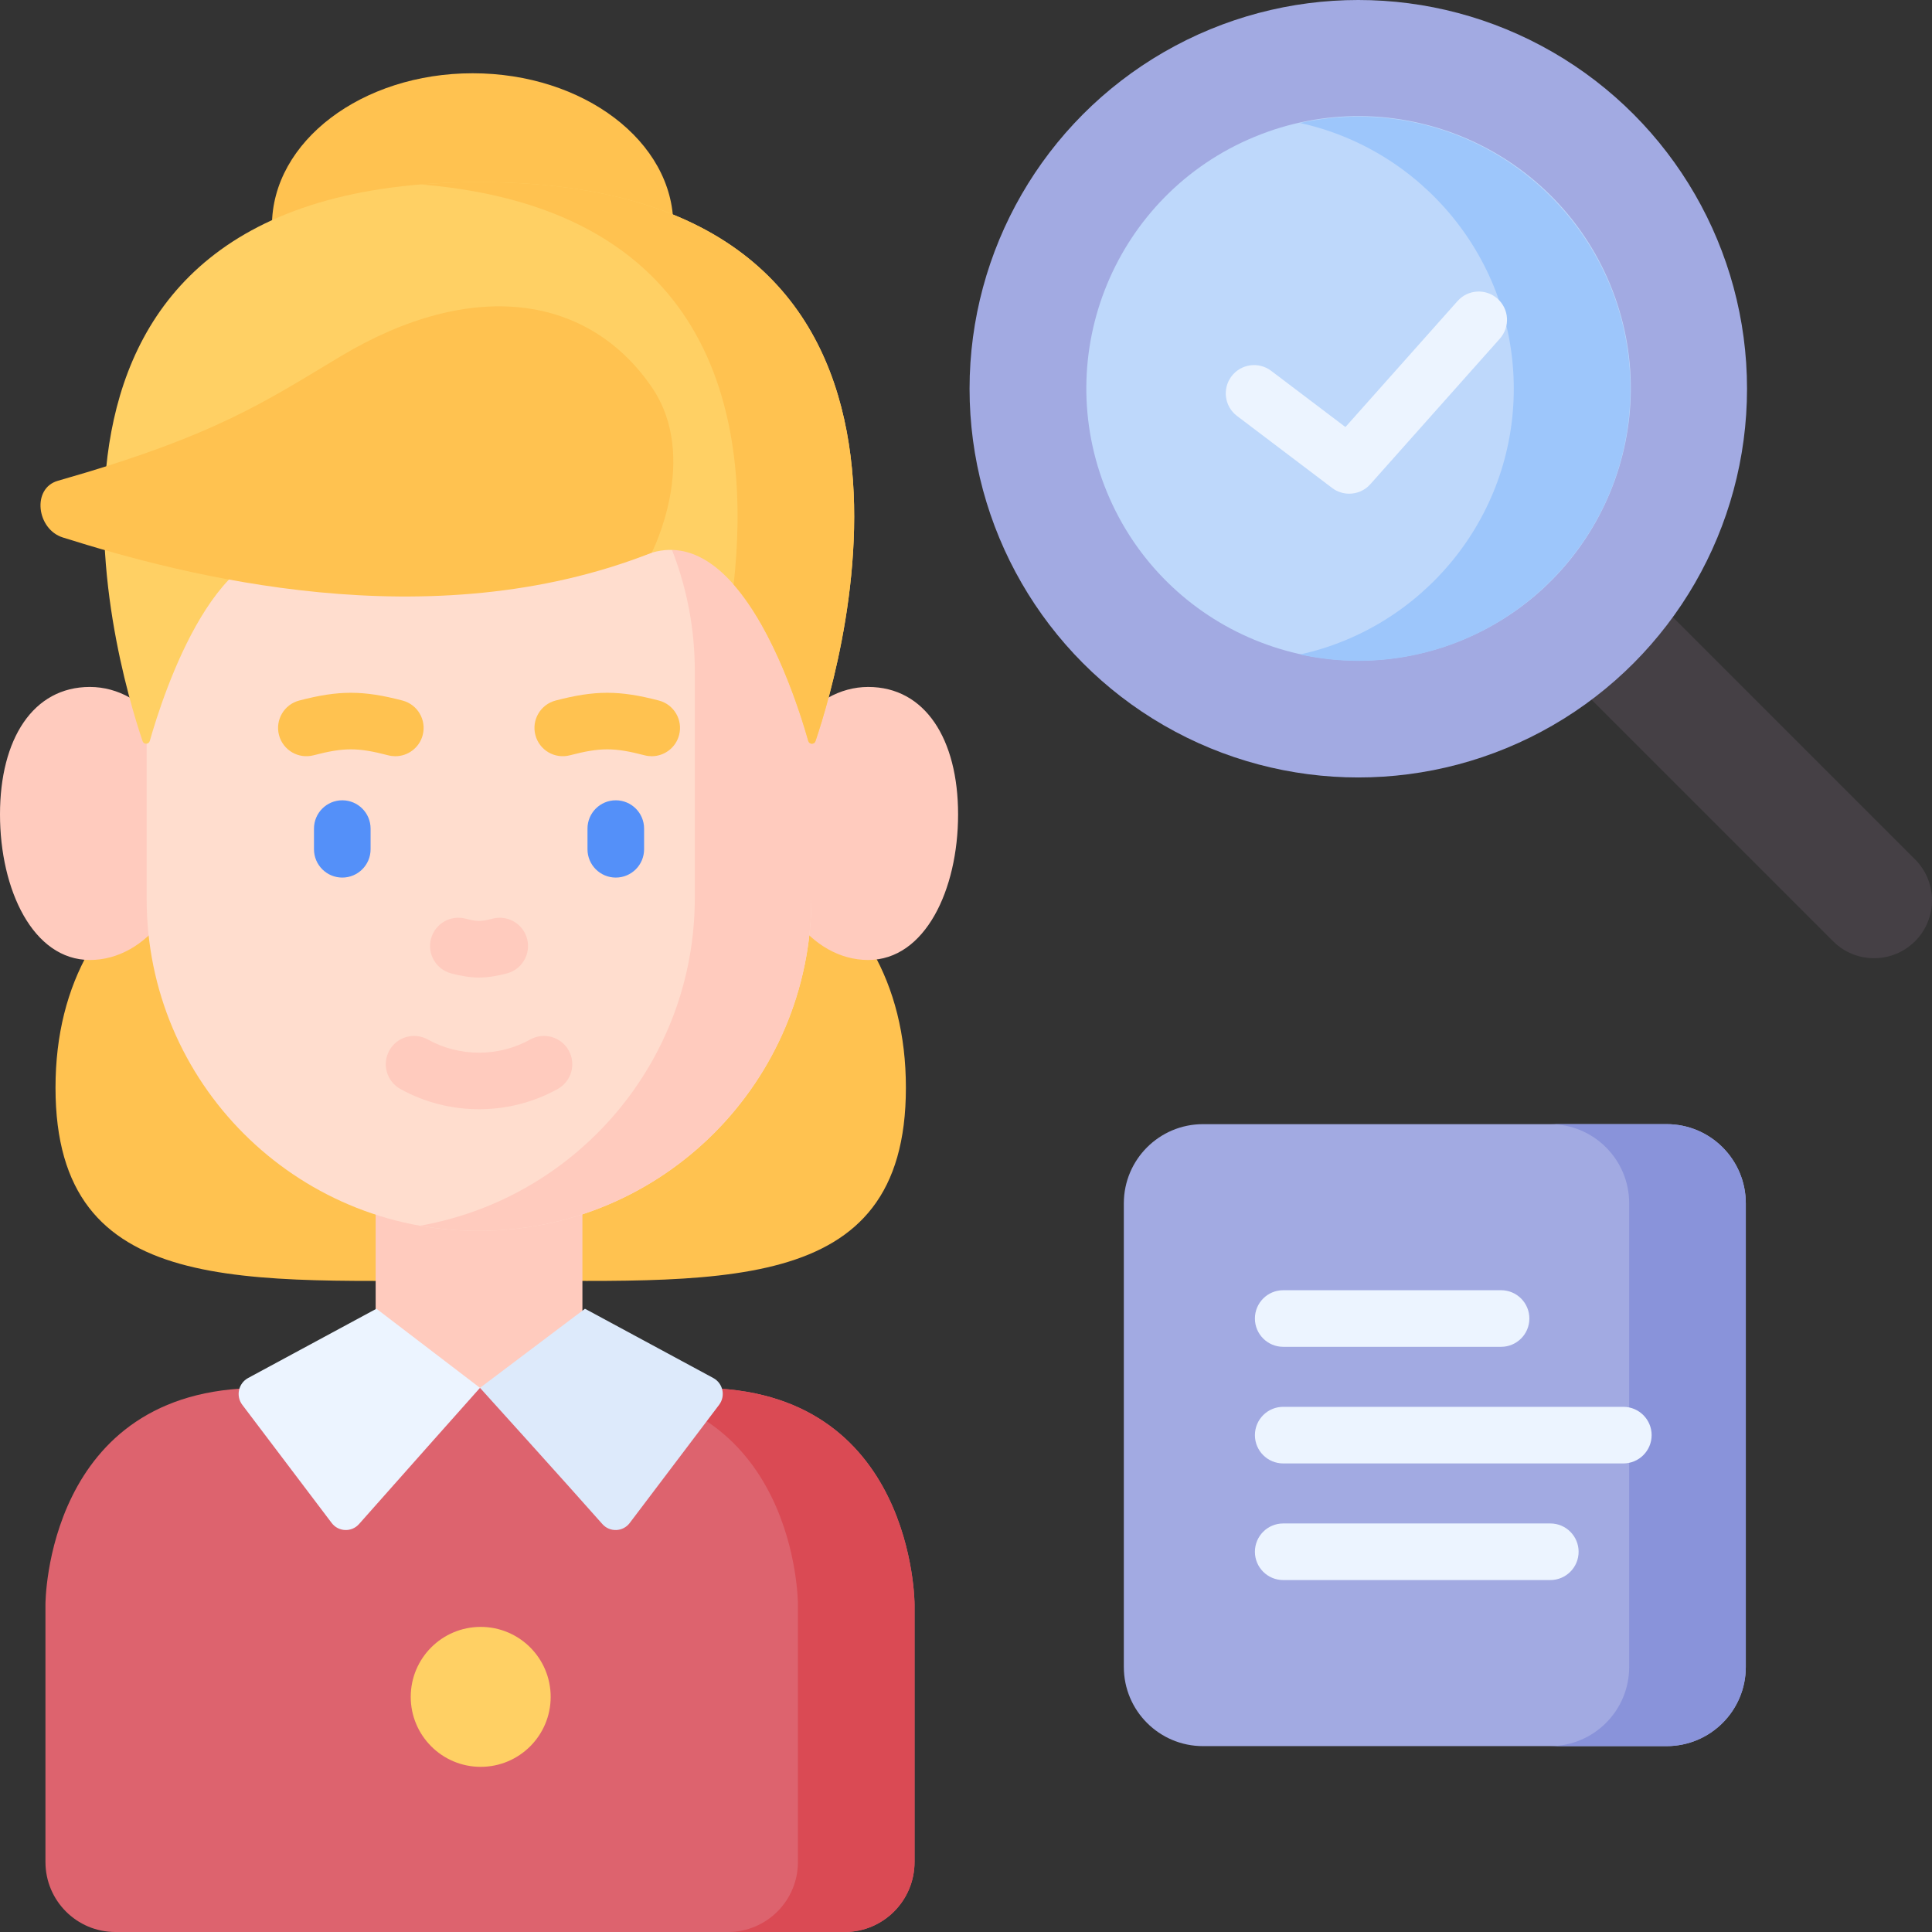 <svg xmlns="http://www.w3.org/2000/svg" id="Layer_1" viewBox="0 0 512 512"><rect x="0" y="0" width="512" height="512" fill="#333333" stroke="none"/><g><path d="m240.072 288.263c0 56.36-50.448 51.063-112.681 51.063s-112.681 5.297-112.681-51.063 50.448-79.102 112.681-79.102 112.681 22.742 112.681 79.102z" fill="#ffc250"></path><path d="m441.67 462.741h-122.858c-11.59 0-20.986-9.396-20.986-20.986v-122.858c0-11.59 9.396-20.986 20.986-20.986h122.858c11.59 0 20.986 9.396 20.986 20.986v122.858c-.001 11.59-9.396 20.986-20.986 20.986z" fill="#a2aae2"></path><path d="m441.67 297.912h-30.905c11.59 0 20.986 9.396 20.986 20.986v122.858c0 11.59-9.396 20.986-20.986 20.986h30.905c11.59 0 20.986-9.396 20.986-20.986v-122.859c-.001-11.59-9.396-20.985-20.986-20.985z" fill="#8993da"></path><g fill="#ecf4ff"><path d="m340.064 356.921h57.736c4.142 0 7.5-3.358 7.5-7.5s-3.358-7.5-7.5-7.5h-57.736c-4.142 0-7.5 3.358-7.5 7.5s3.358 7.5 7.5 7.5z"></path><path d="m430.2 372.826h-90.136c-4.142 0-7.5 3.358-7.5 7.5s3.358 7.5 7.5 7.5h90.136c4.142 0 7.5-3.358 7.5-7.5s-3.358-7.5-7.5-7.5z"></path><path d="m410.849 403.731h-70.785c-4.142 0-7.5 3.358-7.5 7.5s3.358 7.5 7.5 7.5h70.785c4.142 0 7.5-3.358 7.5-7.5s-3.358-7.5-7.5-7.5z"></path></g><path d="m485.789 249.443-71.656-71.656 21.714-21.714 71.656 71.656c5.996 5.996 5.996 15.718 0 21.714-5.996 5.996-15.718 5.996-21.714 0z" fill="#454045"></path><g><g><circle cx="359.961" cy="103.018" fill="#a2aae2" r="103.018"></circle></g></g><ellipse cx="359.961" cy="103.018" fill="#bed8fb" rx="72.113" ry="72.113" transform="matrix(.924 -.383 .383 .924 -12.023 145.593)"></ellipse><path d="m359.961 30.905c-5.305 0-10.471.592-15.453 1.685 32.36 7.095 56.66 35.97 56.66 70.428s-24.301 63.333-56.66 70.428c4.982 1.092 10.148 1.685 15.453 1.685 39.763 0 72.113-32.35 72.113-72.113s-32.35-72.113-72.113-72.113z" fill="#9dc6fb"></path><path d="m396.859 79.158c-3.094-2.753-7.834-2.478-10.588.618l-29.717 33.397-19.683-14.901c-3.302-2.501-8.007-1.85-10.506 1.453-2.5 3.302-1.85 8.006 1.453 10.506l25.207 19.083c1.35 1.022 2.941 1.521 4.523 1.521 2.074 0 4.131-.856 5.606-2.515l34.323-38.574c2.753-3.094 2.477-7.834-.618-10.588z" fill="#ecf4ff"></path><path d="m99.554 297.912h54.793v75.333h-54.793z" fill="#ffcbbe"></path><path d="m242.364 425.11v68.334c0 10.252-8.295 18.556-18.524 18.556h-193.27c-10.23 0-18.524-8.304-18.524-18.556v-68.334s0-57.271 56.785-57.271h116.749c56.784 0 56.784 57.271 56.784 57.271z" fill="#dd636e"></path><path d="m185.58 367.839h-30.905c56.785 0 56.785 57.271 56.785 57.271v68.334c0 10.252-8.295 18.556-18.524 18.556h30.905c10.23 0 18.524-8.304 18.524-18.556v-68.334c-.001 0-.001-57.271-56.785-57.271z" fill="#da4a54"></path><path d="m51.095 218.228c0 19.98-12.213 36.178-27.278 36.178s-23.817-18.602-23.817-38.582 8.752-33.774 23.817-33.774 27.278 16.198 27.278 36.178z" fill="#ffcbbe"></path><path d="m202.807 218.228c0 19.98 12.213 36.178 27.278 36.178s23.817-18.601 23.817-38.581-8.752-33.774-23.817-33.774c-15.066 0-27.278 16.197-27.278 36.177z" fill="#ffcbbe"></path><g><path d="m38.866 238.28v-60.421c0-48.648 39.437-88.084 88.084-88.084 48.648 0 88.084 39.437 88.084 88.084v60.089c0 48.739-39.511 88.25-88.25 88.25-48.555.001-87.918-39.362-87.918-87.918z" fill="#ffddce"></path></g><path d="m126.951 89.775c-5.275 0-10.433.49-15.453 1.379 41.275 7.308 72.632 43.333 72.632 86.705v60.089c0 43.459-31.423 79.555-72.783 86.871 5.015.889 10.168 1.379 15.438 1.379 48.739 0 88.25-39.511 88.25-88.25v-60.089c0-48.647-39.437-88.084-88.084-88.084z" fill="#ffcbbe"></path><g><path d="m119.576 257.964c2.792.729 5.083 1.093 7.375 1.093s4.583-.365 7.374-1.093c4.008-1.047 6.408-5.144 5.362-9.152-1.047-4.007-5.143-6.406-9.152-5.362-3.083.806-4.087.805-7.168 0-4.011-1.045-8.105 1.354-9.152 5.362s1.353 8.105 5.361 9.152z" fill="#ffcbbe"></path><path d="m102.87 200.162c.635.166 1.272.245 1.899.245 3.33 0 6.372-2.235 7.252-5.607 1.046-4.008-1.354-8.105-5.362-9.151-10.485-2.737-16.878-2.737-27.362 0-4.008 1.046-6.409 5.144-5.362 9.151s5.146 6.409 9.151 5.362c8.044-2.1 11.742-2.099 19.784 0z" fill="#ffc250"></path><path d="m174.604 185.648c-10.484-2.737-16.877-2.737-27.361 0-4.008 1.046-6.409 5.144-5.362 9.151 1.047 4.008 5.144 6.409 9.151 5.362 8.043-2.1 11.74-2.1 19.783 0 .635.166 1.272.245 1.899.245 3.33 0 6.372-2.235 7.252-5.607 1.046-4.007-1.355-8.104-5.362-9.151z" fill="#ffc250"></path><path d="m140.517 275.479c-8.368 4.658-18.764 4.657-27.133 0-3.62-2.015-8.187-.713-10.201 2.906-2.015 3.62-.713 8.187 2.906 10.201 6.434 3.581 13.647 5.371 20.861 5.371s14.428-1.791 20.862-5.372c3.619-2.014 4.92-6.582 2.906-10.201-2.014-3.618-6.582-4.92-10.201-2.905z" fill="#ffcbbe"></path><g fill="#5490f9"><path d="m90.71 212.088c-4.142 0-7.5 3.358-7.5 7.5v5.479c0 4.142 3.358 7.5 7.5 7.5s7.5-3.358 7.5-7.5v-5.479c0-4.142-3.357-7.5-7.5-7.5z"></path><path d="m163.191 212.088c-4.142 0-7.5 3.358-7.5 7.5v5.479c0 4.142 3.358 7.5 7.5 7.5s7.5-3.358 7.5-7.5v-5.479c0-4.142-3.358-7.5-7.5-7.5z"></path></g></g><path d="m127.205 367.795-27.447-20.967-33.995 18.352c-2.589 1.398-3.324 4.775-1.548 7.122l23.691 31.314c1.786 2.36 5.282 2.496 7.241.277 9.273-10.504 32.058-36.098 32.058-36.098z" fill="#ecf4ff"></path><path d="m127.205 367.795 27.818-20.967 33.995 18.353c2.59 1.398 3.324 4.775 1.548 7.122l-23.691 31.314c-1.786 2.36-5.282 2.496-7.241.277-9.273-10.505-32.429-36.099-32.429-36.099z" fill="#ddeafb"></path><ellipse cx="125.255" cy="59.813" fill="#ffc250" rx="53.183" ry="40.397"></ellipse><path d="m37.789 196.416c.315.93 1.637.897 1.905-.048 3.539-12.484 18.303-58.227 42.53-49.557 28.009 10.028 44.73 8.597 44.73 8.597s16.721 1.431 44.72-8.597c24.227-8.67 38.991 37.074 42.53 49.558.268.945 1.59.978 1.905.048 7.232-21.347 44.561-148.155-89.158-148.155-133.719-.001-96.393 126.807-89.162 148.154z" fill="#ffd064"></path><g><path d="m126.951 48.261c-5.431 0-10.573.214-15.453.617 79.169 6.534 87.635 64.018 82.92 106.026 10.799 12.316 17.544 33.56 19.786 41.465.268.945 1.59.978 1.905.048 7.231-21.346 44.562-148.156-89.158-148.156z" fill="#ffc250"></path></g><path d="m172.709 146.475s12.891-25.102 0-43.896c-16.686-24.328-47.454-29.135-82.568-8.074-20.134 12.076-33.245 21.061-74.791 32.902-6.987 1.991-5.634 12.844 1.295 15.028 31.982 10.083 97.196 27.291 156.064 4.04z" fill="#ffc250"></path><g><g><circle cx="127.391" cy="449.687" fill="#ffd064" r="18.543"></circle></g></g></g><g></g><g></g><g></g><g></g><g></g><g></g><g></g><g></g><g></g><g></g><g></g><g></g><g></g><g></g><g></g></svg>